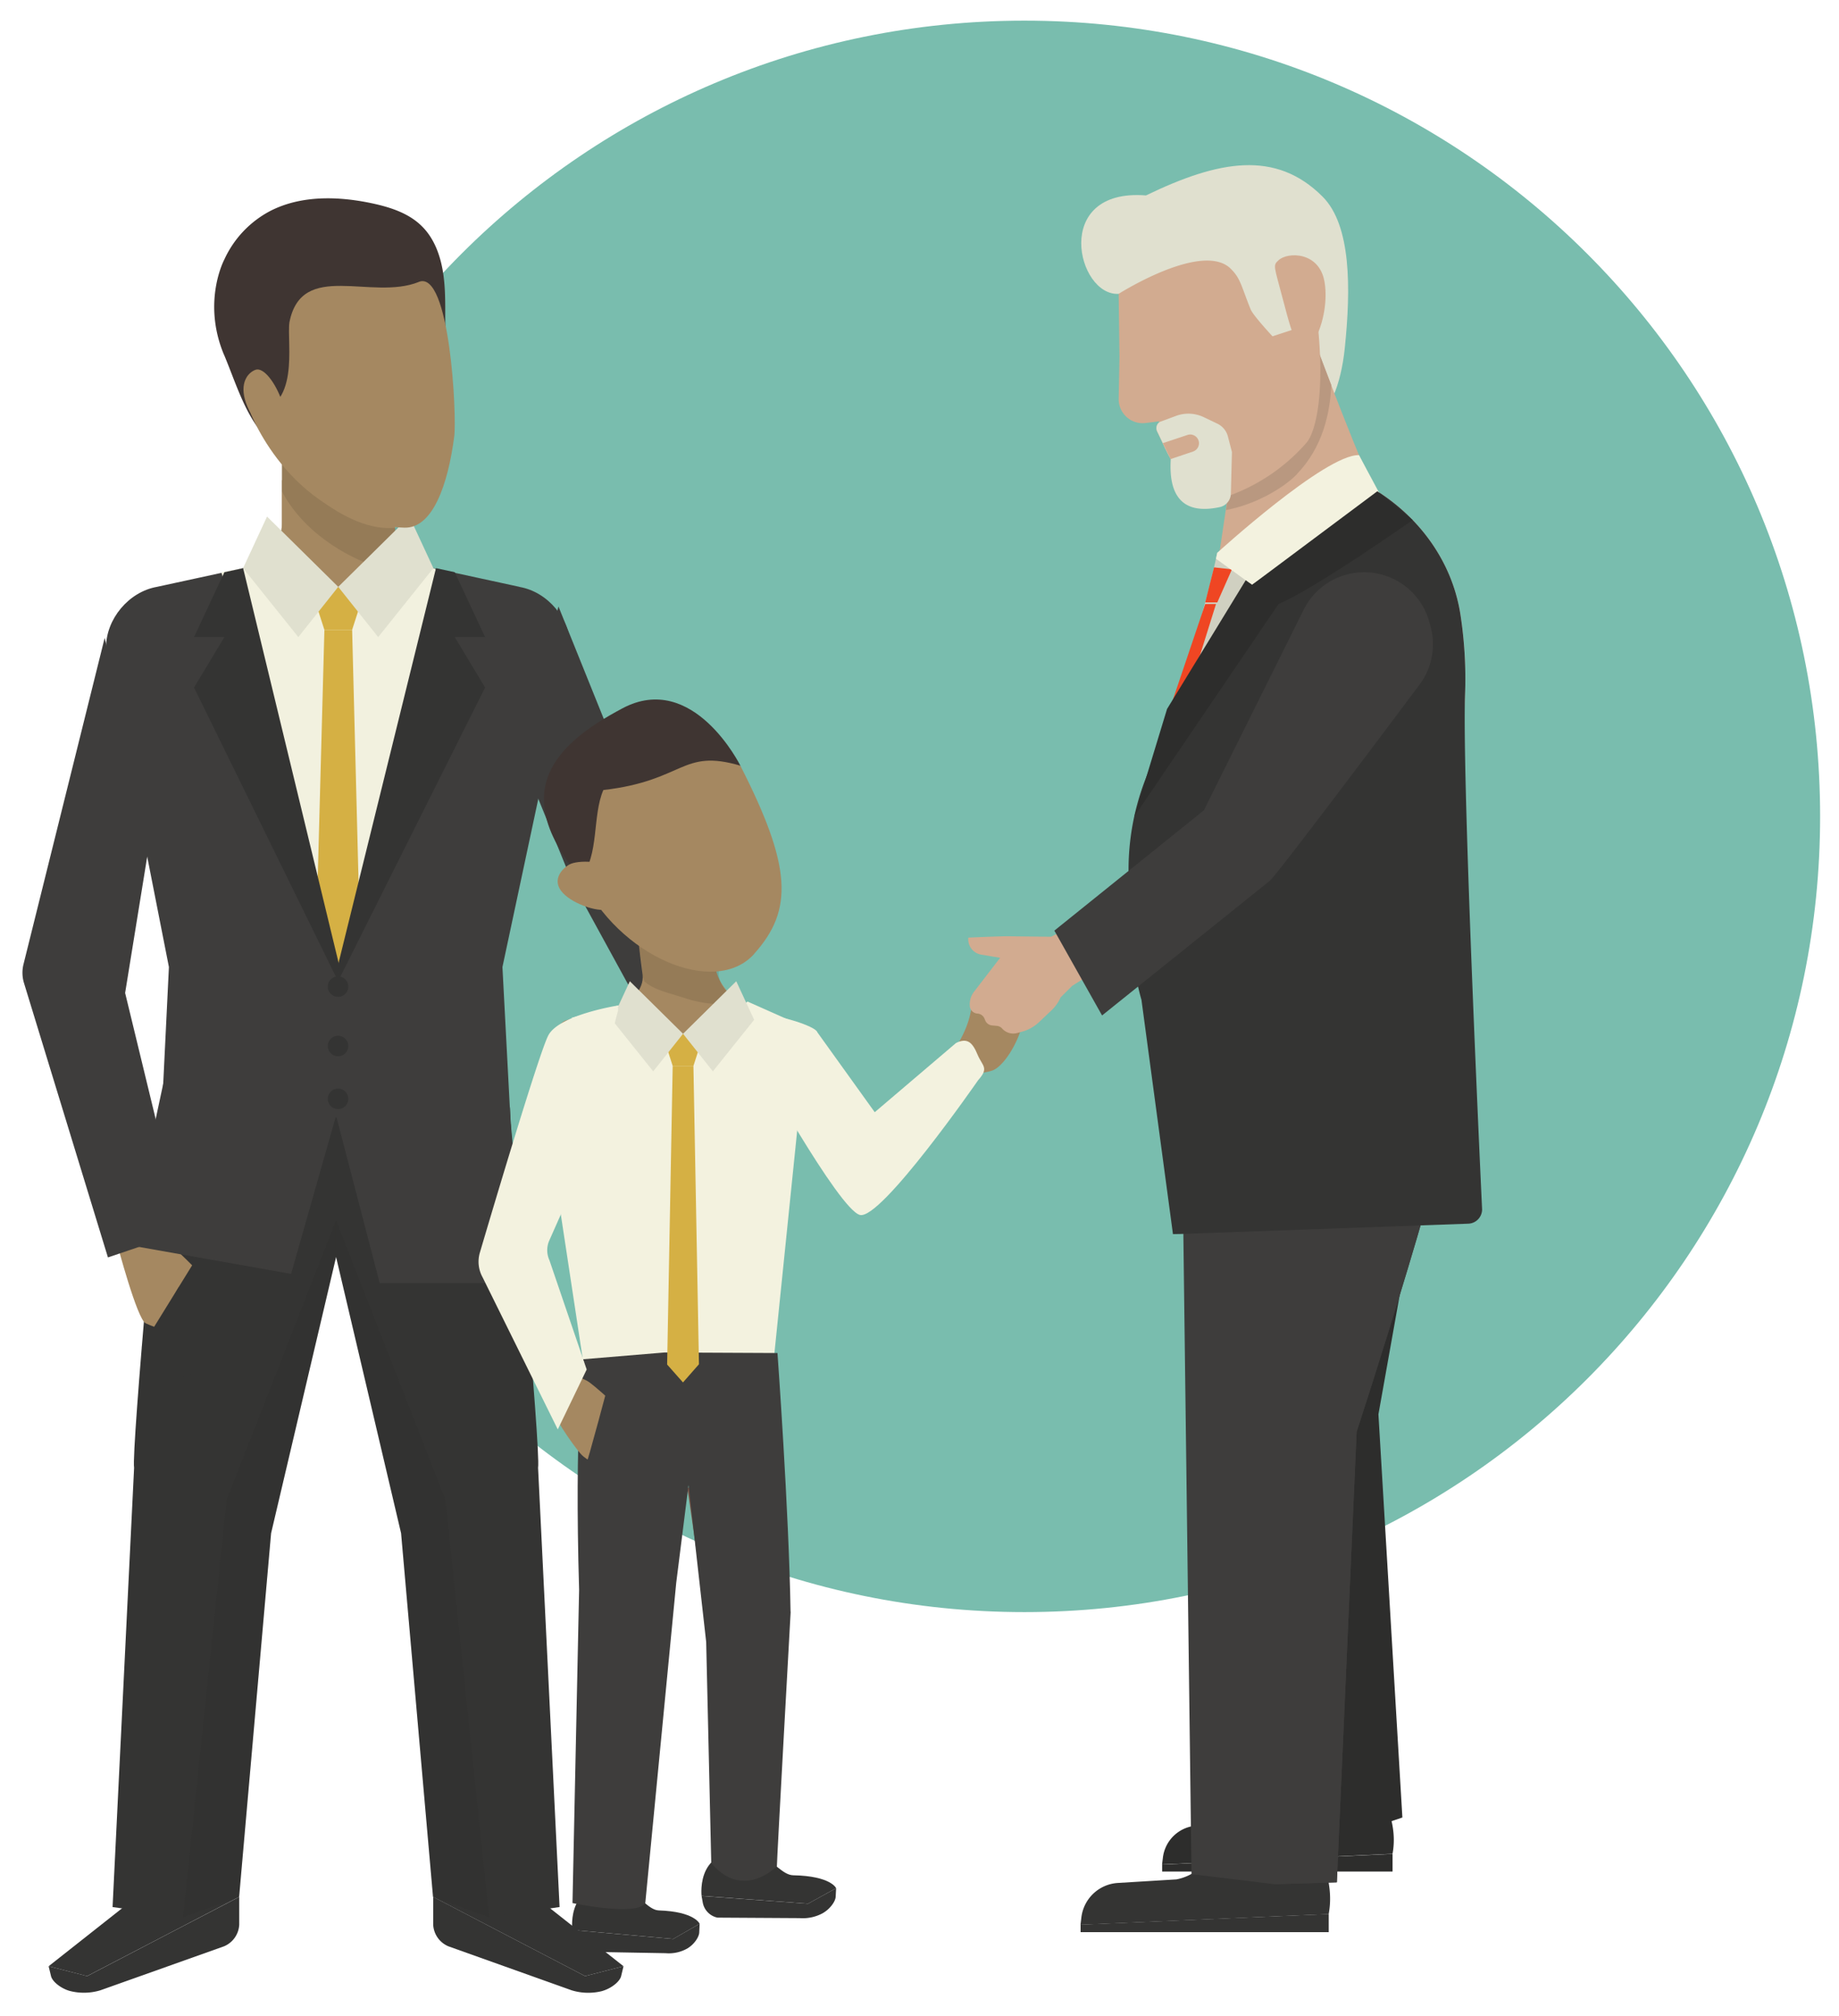<svg xmlns="http://www.w3.org/2000/svg" xmlns:xlink="http://www.w3.org/1999/xlink" viewBox="0 0 675 740"><defs><style>.cls-1{fill:none;}.cls-2{isolation:isolate;}.cls-3{fill:#79bdae;}.cls-4{fill:#343433;}.cls-5{fill:#a58861;}.cls-6{fill:#3e3d3c;}.cls-7{opacity:0.1;}.cls-8{clip-path:url(#clip-path);}.cls-9{clip-path:url(#clip-path-2);}.cls-10{fill:#1d1d1b;}.cls-11{clip-path:url(#clip-path-3);}.cls-12{clip-path:url(#clip-path-4);}.cls-13{fill:#bebfb2;}.cls-14{fill:#3f3532;}.cls-15{fill:#e9c869;}.cls-16{fill:#f3f2df;}.cls-17{clip-path:url(#clip-path-5);}.cls-18{clip-path:url(#clip-path-6);}.cls-19{fill:#010101;}.cls-20{fill:#785548;}.cls-21{fill:#f8f4e6;}.cls-22{fill:#2d2d2c;}.cls-23{fill:#e0e0cf;}.cls-24{fill:#d2ab90;}.cls-25{fill:#b99880;}.cls-26{fill:#d0d0c1;}.cls-27{mix-blend-mode:soft-light;}.cls-28{clip-path:url(#clip-path-7);}.cls-29{fill:#ef4623;}.cls-30{fill:#f2f1df;}.cls-31{fill:#d5b044;}.cls-32{clip-path:url(#clip-path-9);}.cls-33{clip-path:url(#clip-path-10);}</style><clipPath id="clip-path"><rect class="cls-1" x="123.36" y="448.01" width="56.16" height="255.78"/></clipPath><clipPath id="clip-path-2"><rect class="cls-1" x="123.36" y="448.01" width="56.17" height="255.78"/></clipPath><clipPath id="clip-path-3"><rect class="cls-1" x="67.19" y="448.01" width="56.16" height="255.78"/></clipPath><clipPath id="clip-path-4"><rect class="cls-1" x="67.19" y="448.01" width="56.17" height="255.78"/></clipPath><clipPath id="clip-path-5"><rect class="cls-1" x="234.14" y="346.23" width="37.85" height="22.37"/></clipPath><clipPath id="clip-path-6"><rect class="cls-1" x="234.14" y="346.23" width="37.85" height="22.37"/></clipPath><clipPath id="clip-path-7"><rect class="cls-1" x="427.49" y="164.18" width="0.19" height="0.39"/></clipPath><clipPath id="clip-path-9"><rect class="cls-1" x="103.49" y="170.53" width="42.77" height="35.69"/></clipPath><clipPath id="clip-path-10"><rect class="cls-1" x="103.49" y="170.53" width="42.77" height="35.69"/></clipPath></defs><title>EEI-MS-WhichScriptures</title><g class="cls-2"><g id="Layer_1" data-name="Layer 1"><path class="cls-3" d="M83.85,299.69C83.85,138.37,214.63,7.58,376,7.58S668.07,138.37,668.07,299.69,537.29,591.8,376,591.8,83.85,461,83.85,299.69"/><polygon class="cls-4" points="214.76 725.42 228.86 721.8 196.6 696.34 158.94 696.34 214.76 725.42"/><path class="cls-4" d="M221.14,730.86l.28-.08c3.15-1,6.09-3.38,6.57-5.37l.87-3.61-14.1,3.62L159,696.34l0,10.17a9.11,9.11,0,0,0,5.64,8l45.19,16.13a20.83,20.83,0,0,0,11.32.24"/><polygon class="cls-4" points="31.96 725.42 17.85 721.8 50.11 696.34 87.77 696.34 31.96 725.42"/><path class="cls-4" d="M25.57,730.86l-.28-.08c-3.15-1-6.09-3.38-6.57-5.37l-.87-3.61L32,725.42l55.81-29.08,0,10.17a9.1,9.1,0,0,1-5.64,8L36.89,730.62a20.83,20.83,0,0,1-11.32.24"/><path class="cls-5" d="M144.81,192.12V176.28l-41.32-9.2v25c0,8.75-8.29,17.3-18.5,19.1L58.12,216c-10.22,1.8-18.5,11.67-18.5,22H208.68c0-10.37-8.28-20.24-18.5-22l-26.87-4.75c-10.22-1.8-18.5-10.35-18.5-19.1"/><path class="cls-5" d="M103.49,176.28v15.84a13.33,13.33,0,0,1-.15,2A58.77,58.77,0,0,0,125,207.46c12.44,4.34,24.61,4.67,32.79,2.06-7.51-3.34-13-10.31-13-17.4V176.28Z"/><path class="cls-6" d="M190.72,215.44l-31.65-6.87c-12.23,9.38-34.91,22-69.84,0l-31.65,6.87c-10.3,1.82-18.65,11.77-18.65,22.23L62,355l-2.82,57.75,64.14,39.55,64.14-39.55L184.42,355l25-117.29c0-10.46-8.35-20.41-18.65-22.23"/><path class="cls-4" d="M197.5,538.83c1.06-6.5-10-126.12-10-126.12H59.22s-11.07,119.62-10,126.12L41.32,700.07l25.87,3.72,20.58-7.46L99.5,562.85l23.86-101.42,23.86,101.42,11.72,133.48,20.58,7.46,25.87-3.72Z"/><g class="cls-7"><g class="cls-8"><g class="cls-9"><polygon class="cls-10" points="158.95 696.34 179.52 703.79 163.49 550.55 123.36 448.01 123.36 461.43 147.22 562.85 158.95 696.34"/></g></g></g><g class="cls-7"><g class="cls-11"><g class="cls-12"><polygon class="cls-10" points="87.77 696.34 67.19 703.79 83.22 550.55 123.36 448.01 123.36 461.43 99.5 562.85 87.77 696.34"/></g></g></g><polygon class="cls-6" points="240.33 310.34 204.99 222.65 190.67 276.23 210.07 323.95 258.92 413.24 266.25 390.28 240.33 310.34"/><polygon class="cls-13" points="228.46 366.55 234.16 366.19 230.83 369.12 228.46 366.55"/><path class="cls-14" d="M271.76,281.09s-17.28-34.9-43.3-21.06-47,33.71-4.61,73.48"/><path class="cls-15" d="M269.78,311.77a2.6,2.6,0,0,1-3.58-.82l-4.59-7.27a2.6,2.6,0,1,1,4.4-2.78l4.58,7.29a2.59,2.59,0,0,1-.81,3.58"/><path class="cls-5" d="M235.87,357.92l-1.73-13.77,27.51,2.08s.48,4.12,1.06,9.21,6.55,13.25,13.31,13.68c0,0,14.64,28.92-30.68,27.37s-43.87-20.33-37.35-22l17.14-4.37c6.51-1.66,11.32-7.13,10.74-12.21"/><path class="cls-16" d="M223.47,371.87c2.59-.66,9.23,15.14,36.44,11.49,20.48-2.75,13.77-12.68,16.09-12.53,0,0,17.53,21.93,18.25,28.16L283.49,504.15,213.92,499l-12.7-83.64c0-14.83-2.18-37.3,4.55-39Z"/><g class="cls-7"><g class="cls-17"><g class="cls-18"><path class="cls-19" d="M269.8,366.49c-3.56-2.21-6-5.69-6-9.22v-9.43l-29.7-1.61a54.68,54.68,0,0,1,1.73,11.69c0,.4.68,1.9.62,2.29,3.47,3.18,9.25,4.33,14.88,6.18,7.82,2.58,15.48,2.78,20.62,1.23a15.08,15.08,0,0,1-2.19-1.13"/></g></g></g><path class="cls-4" d="M296.59,698.84l10.31-5.69s-1.87-4.48-15.76-4.74c-4.08-.08-7.45-5.78-12.81-7.16-23.27-6-20.82,14.73-20.82,14.73Z"/><path class="cls-4" d="M302.22,702.18l.21-.13c2.27-1.41,4.2-4,4.3-5.73l.17-3.17-10.31,5.69L257.51,696l.43,2.38a6.92,6.92,0,0,0,5.4,5.58l30.18.18a15.36,15.36,0,0,0,8.7-1.94"/><path class="cls-20" d="M252.3,546.26l9.24,63.89,2.91,73.91s-.35,3.66,7.64,4.44c7.74.75,9-3.87,9-3.87l6.38-83.46c.09-1.22,0-69.46,0-69.46Z"/><path class="cls-4" d="M247.11,711.78l9.69-5.57s-1.82-4.48-15-4.9c-3.86-.13-7.11-5.85-12.2-7.28-22.09-6.2-19.54,14.46-19.54,14.46Z"/><path class="cls-4" d="M252.47,715.17l.19-.13c2.14-1.38,3.93-3.92,4-5.67l.13-3.16-9.69,5.57-37-3.29.42,2.38c.47,2.75,2.78,5.27,5.18,5.63l28.57.51a13.79,13.79,0,0,0,8.21-1.84"/><path class="cls-20" d="M213.66,545.69l6,69.14L212,697.78s17.5,4.44,18.59,1.31c2-4.38,11.89-83.16,11.89-83.16.21-1.19,7.28-79.53,7.28-79.53Z"/><path class="cls-6" d="M290.17,591.69c-.59-37-4.8-95-4.8-95l-41.41-.2-30,2.5s-3.16,25.58-1.4,84.62l-2.43,115s23.57,5,26.72,0l11.36-117.6,4.51-35.85,6.48,57.61,1.86,81s9.49,14,24.09,1.44c0-2.73,5.06-93.54,5.06-93.54"/><path class="cls-5" d="M206.61,327.81c4.14,4.45,14.17,7.51,17.24,5.69s6.94-8.88,2.81-13.32-14.7-4.58-17.77-2.77-6.41,6-2.28,10.4"/><path class="cls-5" d="M276.8,350.16c14.51-16.12,13.79-32.09-5.05-69.08-21.69-6.38-20.4,5.49-50.29,8.94-4.12,9.45-1.46,24.07-8.21,32,13.72,29.19,49.2,44.14,63.55,28.19"/><path class="cls-16" d="M229,368.6s23,15,27,14.61l-2.88,12.28-43.38-21.84Z"/><polygon class="cls-16" points="255.94 383.21 274.36 367.66 297.51 377.96 269.17 393.59 255.94 383.21"/><polygon class="cls-21" points="446.32 205.11 449.92 218.22 457.24 204.26 452.18 206.41 446.32 205.11"/><path class="cls-5" d="M200,504.15l11.14.53s2.09,1.19,4.24,2.17,14.25,12.18,15.22,13.66c0,0,.09,2.16-1.85,2s-6.4-6.33-6.93-3.68,3.22,11.6,5,14.46c0,0-.59,5.12-4,5.11s-7.65-2.7-9.25-4.24-9-11.57-10.93-16.88Z"/><path class="cls-6" d="M214.85,538.37c.58-.58,8.93-32.07,8.93-32.07l7.57,5.73,2.25,12.69L228.11,541s-2.07,3.58-4.33,2.51-8.93-5.15-8.93-5.15"/><path class="cls-5" d="M346.52,394.3l3-9.11a7.39,7.39,0,0,0,2.39-2.49c7.37-12.78,3.36-19.13,6.2-18.08s4,9.85,4.36,10.33c1.1,1.59,10.13-14.15,12.89-7.28s-4.8,22.34-10.68,25.14c-1.54.72-6,1.45-10,1.46Z"/><path class="cls-16" d="M350.93,382.86l-29.86,25.43L300,378.94c-.49-2.24-15.08-6.6-17.21-5.75l-5.76,15S307.86,444,315.62,446,359,396.57,359,396.57c4.14-4.63,1.61-5.11-.2-9.44s-3.65-6.33-7.87-4.27"/><polygon class="cls-22" points="511.13 687.04 426.56 687.04 426.56 684.47 511.13 680.58 511.13 687.04"/><path class="cls-22" d="M507,658.84l.37.7c3.42,6.5,5.11,13.82,3.75,21l-84.59,3.9.31-2.52a13.35,13.35,0,0,1,12.26-11.72L459.24,669a17.06,17.06,0,0,0,12.2-9.46l.35-8.41Z"/><polygon class="cls-22" points="499.56 672.32 481.94 673.26 459.91 512.63 441.89 396.76 531.22 377.47 505.95 519.19 514.74 667.2 499.56 672.32"/><polygon class="cls-4" points="487.71 709.29 396.63 709.29 396.63 706.53 487.71 702.63 487.71 709.29"/><path class="cls-4" d="M483.28,678.92l.4.75c3.69,7,5.5,15.19,4,23l-91.08,3.9.32-2.72a14.38,14.38,0,0,1,13.21-12.61l21.67-1.32A18.37,18.37,0,0,0,445,679.69l.38-9.05Z"/><path class="cls-6" d="M433.44,382l72.94-2.86,24.86-2.37L534,395.86c1.94,13.47-36.05,129.74-36.05,129.74L490.68,691l-22.91.69L437.34,688Z"/><path class="cls-6" d="M527,391l-2-13.54,6.22-.6L534,395.86c1.94,13.47-36.05,129.75-36.05,129.75L490.68,691l-22.91.68,19.47-171S528.91,404.41,527,391"/><path class="cls-23" d="M410.62,107.87c16.51,30,54.4,56.52,71.06,47.35,6-3.32,10.49-13.5,11.92-27.43,2.27-22,2.35-45.11-8.17-55.63-17.19-17.18-38.1-13.34-64.79-.42-34.75-2.76-25.31,37.11-10,36.13"/><path class="cls-24" d="M454,158l7.36-4.69,21.57-26.86S501.87,177,504.8,179.69c6.34,5.78,9.49,14.25,7.46,22.58-3.76,15.49-65.46,6-65.46,6S452.46,170.6,454,158"/><path class="cls-25" d="M476,174.05c9.47-9.79,12.18-22.28,12.65-32.62l0-.08-1.38-3.59-.08-.2-3.2-8.42C476,142.84,463.08,157,454,158.4c-1,8.55-1,15.64-3,21.7-.34,2.39-.69,4.79-1,7.13,10.53-1.93,21-7.93,26.07-13.18"/><path class="cls-26" d="M498.81,167.08s6.67,13.2,6.79,13.27c16,10.16,27.4,26.23,30.42,44.92a152.8,152.8,0,0,1,1.72,29.85c-1.12,32.78-3.87,97-6.18,119.09l-.34,3.26L441,382,427.1,269c4.29-11.41,14.18-40.28,19.7-66.09,5.38.45,11.52-14.87,52-35.84"/><path class="cls-4" d="M433.12,453,539,449.21a5.26,5.26,0,0,0,5-5.26s-7.4-156-6.26-188.83A154.38,154.38,0,0,0,536,225.27c-3-18.69-14.45-34.76-30.43-44.92l-.23-.15c-15.58,8.07-28,20.89-37.6,24.06-13.88,12.64-29.4,41.27-39.38,58.85a10.21,10.21,0,0,0-1.29,5.9l-6.58,16.89a91.75,91.75,0,0,0-6.17,37.27h0c.59,13.53.61,30,4.65,43.87l11.56,86Z"/><path class="cls-24" d="M385.8,343.88l-14.59-.16c-1.87-.16-15.78.48-15.78.48a5.71,5.71,0,0,0,4.73,6.25l6.93,1.16-9.4,12.23a7.59,7.59,0,0,0-1.72,5.53,3,3,0,0,0,2.79,2.71,3,3,0,0,1,2.58,1.81l.3.73a3,3,0,0,0,2.46,1.81l1.82.17a2.93,2.93,0,0,1,1.94,1,5.42,5.42,0,0,0,5.46,1.63l1.79-.49a14.75,14.75,0,0,0,6.28-3.53l4.53-4.29a14.83,14.83,0,0,0,3.37-4.77l4.27-4.26,17.06-10.74-13.76-12.89Z"/><path class="cls-6" d="M525.06,229.88a24.74,24.74,0,0,1-4,21.42c-16,21.4-53.12,70.81-55.06,72.1l-61.49,49.37L387,341.63l54.89-44.18,36.63-73.64a24.79,24.79,0,0,1,46.09,4.46Z"/><path class="cls-24" d="M483.23,115.29s-4-9.89-3.26-3.43a44,44,0,0,1-.37,7.5l-12.53,4.1s-7-7.51-8-9.83c-3.37-8.31-3.66-11.18-6.91-14.54-10-11.26-41.56,8.78-41.56,8.78l.3,23.24-.29,15.26a8.81,8.81,0,0,0,9.89,8.92l4.76-.59.39.19a2.76,2.76,0,0,0-.94,3.47c2.48,5.1,3.6,7.83,5,10.14,3.74,13.4,4.17,19.6,22,13.26a68.62,68.62,0,0,0,27.93-19.34c3.76-4.67,6.91-20.56,3.59-47.13"/><g class="cls-27"><g class="cls-28"><g class="cls-28"><path class="cls-21" d="M427.67,164.58v-.07l-.18-.33.18.4"/></g></g></g><path class="cls-24" d="M486.16,103.45c1.39,8-1.16,17.7-3.94,21.51-5.22,7.17-7.34.17-11.23-14.67-3.39-12.93-3.89-12.79-1.62-14.83,3.33-3,14.87-3.16,16.79,8"/><path class="cls-23" d="M452.18,165.94l-1.47-5.68a7.23,7.23,0,0,0-3.88-4.73l-5-2.39a13,13,0,0,0-10.16-.47l-6,2.22a2.75,2.75,0,0,0-.94,3.47c2.48,5.1,3.6,7.84,5,10.14-.88,13.61,4.41,20.59,18,17.65a5.18,5.18,0,0,0,4.06-4.88Z"/><path class="cls-24" d="M426.83,162.68l9-3a3.21,3.21,0,1,1,2,6.1l-8.14,2.75c-1-1.92-1.95-3.94-2.88-5.82"/><polygon class="cls-29" points="445.61 208.28 452.18 209.01 446.81 221.14 442.37 221.14 445.61 208.28"/><polygon class="cls-29" points="442.37 221.74 446.33 221.74 440.48 240.46 428.39 263.11 442.37 221.74"/><path class="cls-16" d="M498.81,167.08l7.75,14.46-47,33.17-13.24-9.6.47-2.19s39.73-36.23,52-35.84"/><path class="cls-22" d="M518.52,190.89s-35.24,24.88-49.24,30.85l-52.92,77.95,12-39.42L457.24,213l2.32,1.69,46-34.36Z"/><path class="cls-30" d="M166.91,211.86l-7.84-3.29c-12.23,9.38-34.91,22-69.84,0l-8,1.49,42.89,141.45Z"/><polygon class="cls-31" points="119.07 231.22 115.92 221.46 124.16 215.42 132.39 221.46 129.24 231.22 119.07 231.22"/><polygon class="cls-23" points="124.15 215.43 150.28 189.63 159.07 208.56 138.81 233.88 124.15 215.43"/><polygon class="cls-23" points="124.15 215.43 98.02 189.63 89.23 208.56 109.5 233.88 124.15 215.43"/><polygon class="cls-31" points="131.9 335.21 124.06 353.99 116.27 335.35 119.07 231.22 129.25 231.22 131.9 335.21"/><polygon class="cls-31" points="246.91 391.3 244.56 384 250.72 379.49 256.87 384 254.52 391.3 246.91 391.3"/><polygon class="cls-23" points="250.71 379.5 270.24 360.21 276.81 374.37 261.66 393.29 250.71 379.5"/><polygon class="cls-23" points="250.71 379.5 231.18 360.21 224.61 374.37 239.76 393.29 250.71 379.5"/><polygon class="cls-31" points="256.55 500.81 250.69 507.49 244.87 500.92 246.91 391.3 254.52 391.3 256.55 500.81"/><g class="cls-7"><g class="cls-32"><g class="cls-33"><path class="cls-19" d="M103.49,180.35v-9.81s22.27,26.17,42.77,23.06l-12.79,12.63s-20.39-7.51-30-25.88"/></g></g></g><path class="cls-14" d="M82.22,130.19c4.61,11,7.93,22.95,16.26,31.36a80.16,80.16,0,0,0,28.48,18c8.38,3.19,18.6,5,25.7-.5,4.35-3.35,6.56-8.77,8-14.09,4.16-15.73,2.9-32.3,2.77-48.57,0-5.85.05-11.73-1-17.49s-3.25-11.46-7.35-15.62c-4.87-5-11.82-7.21-18.6-8.66C124.1,72,110.66,71.65,99.38,77.35a37.93,37.93,0,0,0-17.08,18s-8.22,15.45-.08,34.89"/><path class="cls-5" d="M153.73,103.5c-17.38,7-43-8.08-47.5,14.82-1.09,7.61,4.39,32.18-14.23,33.38,0,0,15.6,40.76,56.42,42,10.4.32,16-15.78,18.3-33.43,1-7.61-1.58-61.36-13-56.79"/><path class="cls-5" d="M90.3,147.94c2.59,7.41,10.16,15.6,12.93,14.63s2.9-7.76.31-15.16-6.94-12.63-9.71-11.67-6.12,4.79-3.53,12.2"/><polygon class="cls-4" points="82.35 210.06 71.22 233.88 82.35 233.88 71.22 252.4 124.09 360.21 124.6 354.74 89.24 208.57 82.35 210.06"/><polygon class="cls-4" points="166.92 210.06 178.05 233.88 166.92 233.88 178.05 252.4 124.09 360.21 124.4 352.94 160.03 208.57 166.92 210.06"/><path class="cls-4" d="M126.4,413.24a3,3,0,1,0-3.05,3,3,3,0,0,0,3.05-3"/><path class="cls-5" d="M43,456.59,58.49,453s13.17,12.09,15.95,15.74,4,17.52,1.74,18.61c-5,2.37-2.64-9.27-10.53-14.91-8.49,13.93,6.42,7.44,6.58,11.2.41,9.65-15.65,3.69-18.79,2.12S43,456.59,43,456.59"/><polygon class="cls-4" points="52.05 494.4 74.08 458.74 81.26 486.89 81.26 501.2 60.19 507.49 52.05 494.4"/><path class="cls-6" d="M45.93,364.51l9.49-58.62-17-71.71L8.62,354a12.86,12.86,0,0,0,.19,6.88L39.62,461.6l27.57-9.34Z"/><polygon class="cls-6" points="106.84 467.65 123.36 409.55 139.37 471.02 190.67 471.02 187.16 406.51 60.19 396.55 58.71 403.47 47.24 457.07 106.84 467.65"/><path class="cls-4" d="M127.84,362.19a3.76,3.76,0,1,0-3.75,3.75,3.75,3.75,0,0,0,3.75-3.75"/><path class="cls-4" d="M127.84,384a3.76,3.76,0,1,0-3.75,3.75,3.76,3.76,0,0,0,3.75-3.75"/><path class="cls-4" d="M127.84,403.39a3.76,3.76,0,1,0-3.75,3.76,3.75,3.75,0,0,0,3.75-3.76"/><path class="cls-16" d="M226.84,369.12s-21.66,3.38-25.6,11c-3.35,6.46-20.06,62.61-25.12,79.75a11.8,11.8,0,0,0,1,9l27.61,55.87,10.61-22-13.66-40.07a8.9,8.9,0,0,1-.19-7l23.12-52.15-4.49-6.88,6.76-25.78"/></g></g></svg>